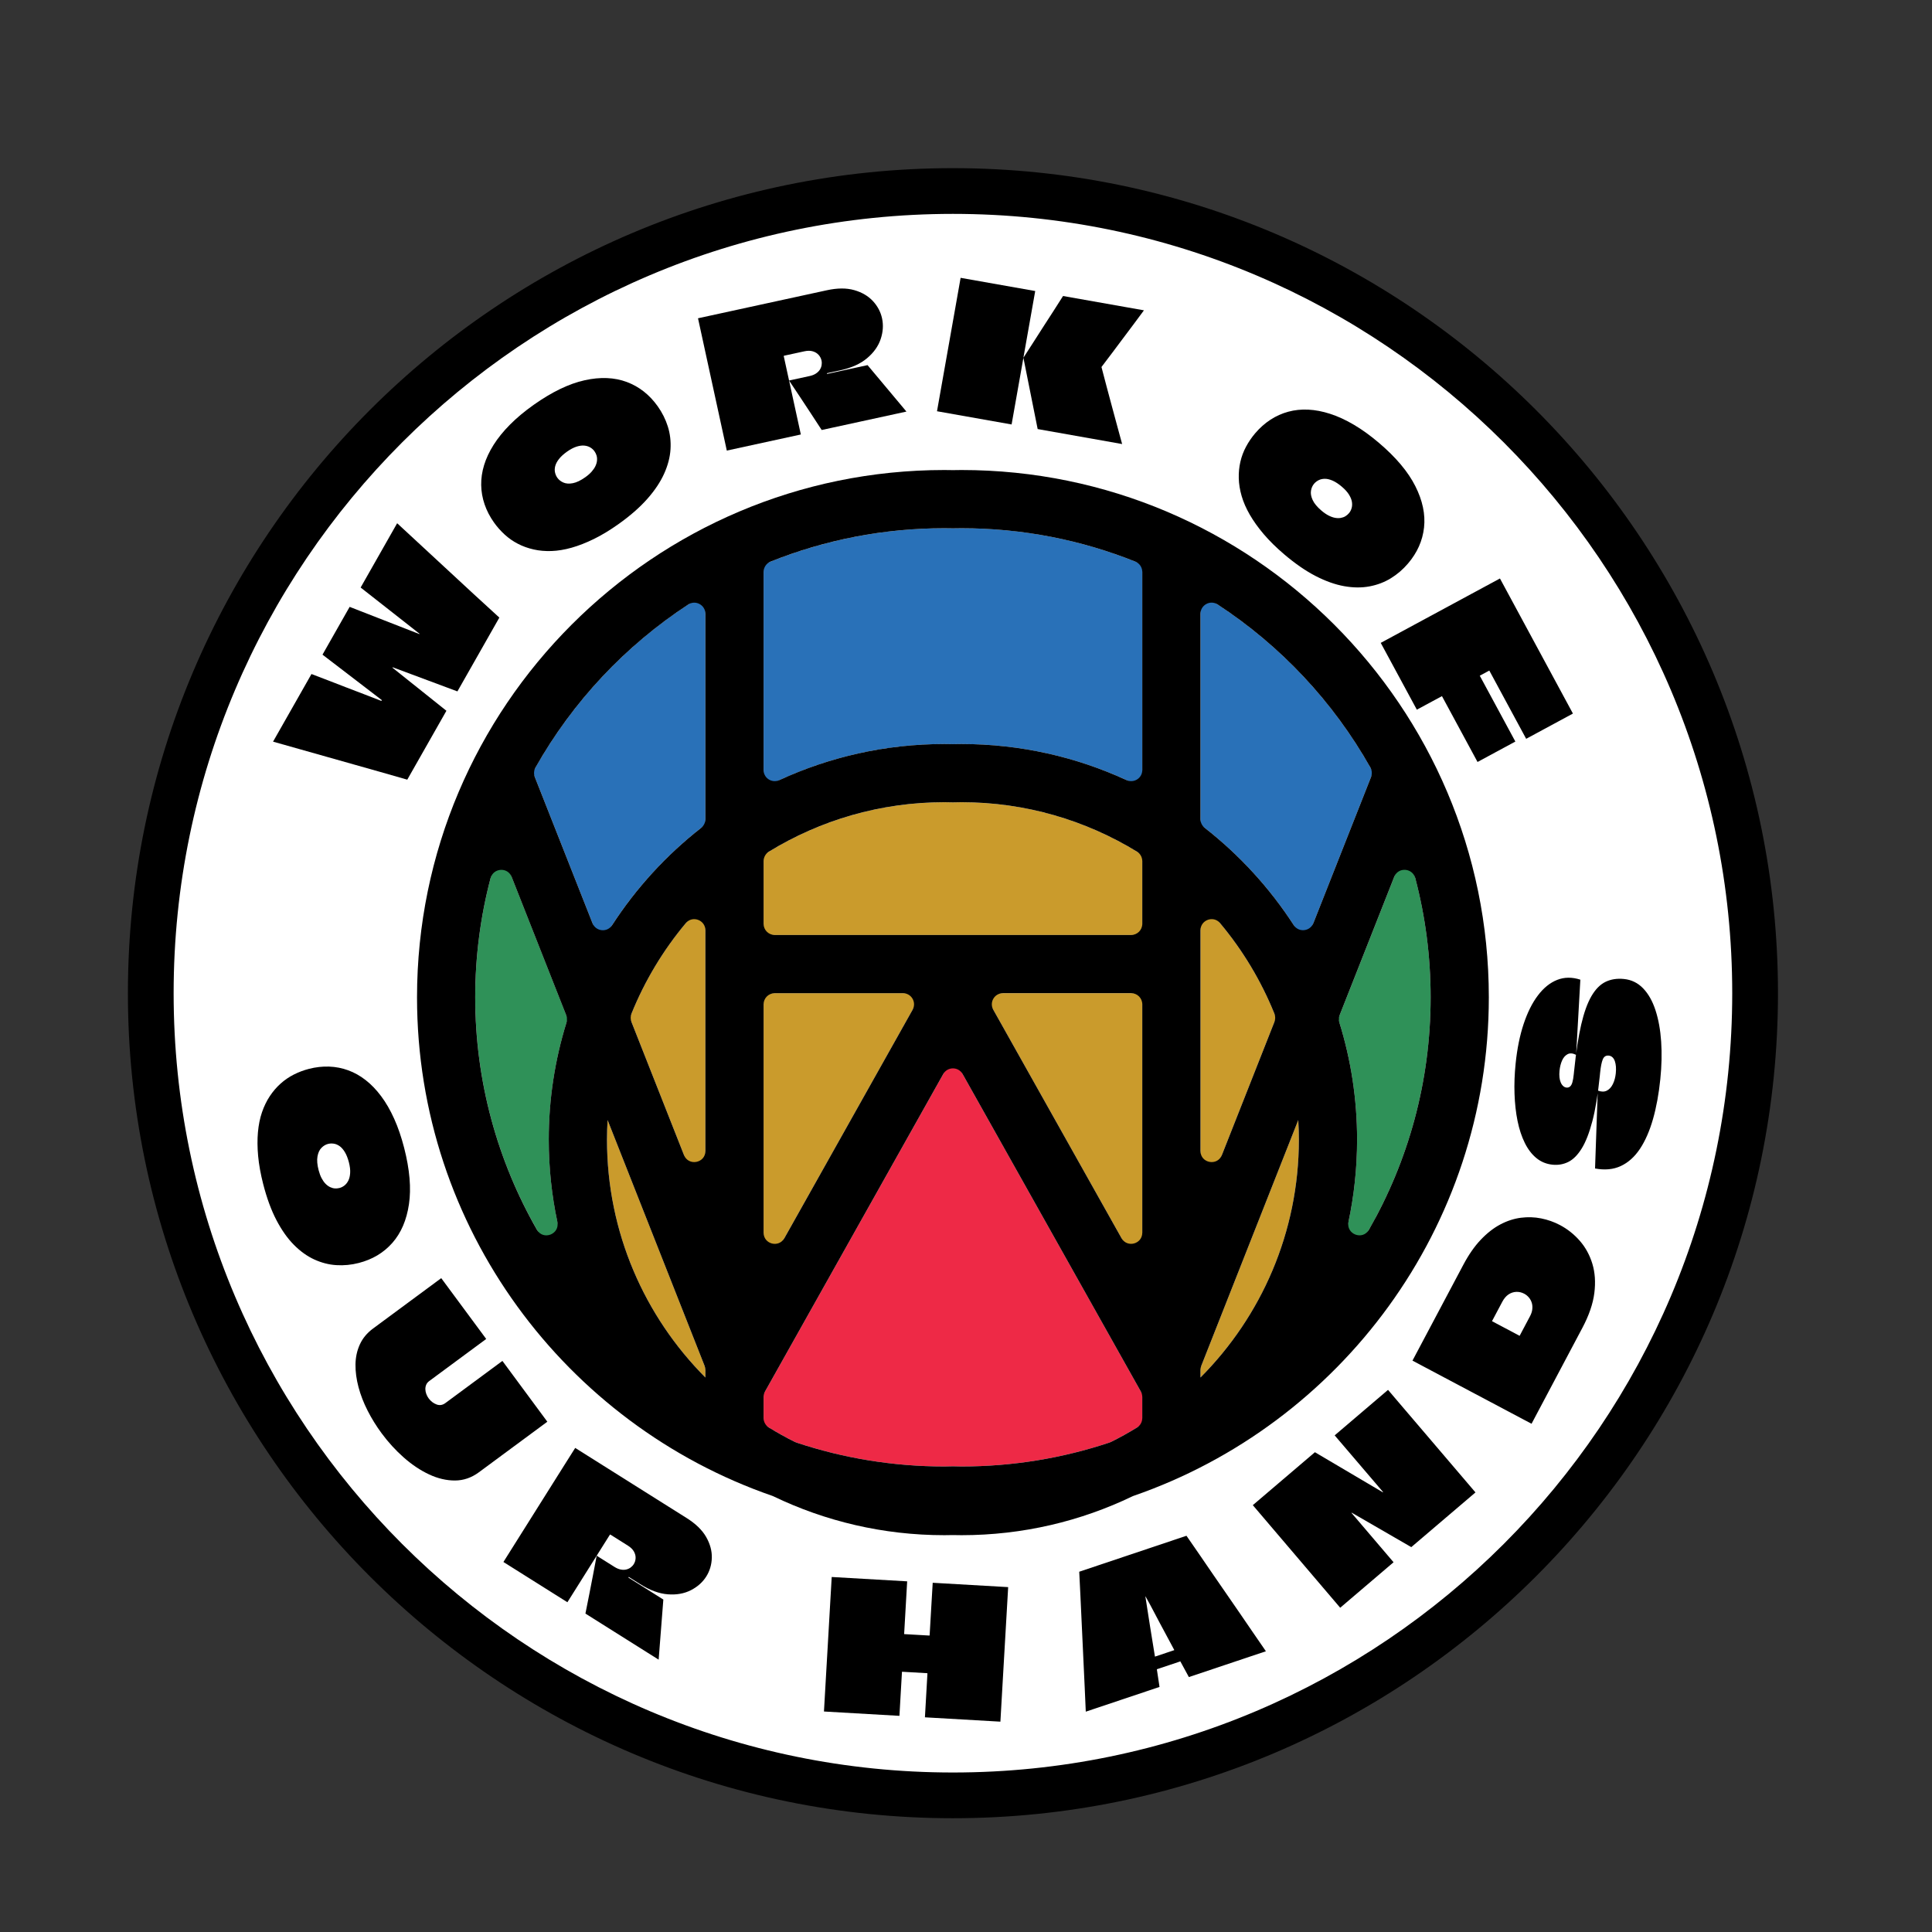 <svg xml:space="preserve" style="enable-background:new 0 0 1080 1080;" viewBox="0 0 1080 1080" y="0px" x="0px" xmlns:xlink="http://www.w3.org/1999/xlink" xmlns="http://www.w3.org/2000/svg" id="Layer_1" version="1.0">
<rect x="0" y="0" width="1080" height="1080" fill="#333333" stroke="none"/>
<style type="text/css">
	.st0{fill:#FFFFFF;}
	.st1{fill:#CA9B2C;}
	.st2{fill:#2971B8;}
	.st3{fill:#EE2946;}
	.st4{fill:#2F9158;}
</style>
<g>
	<g>
		<circle r="448.42" cy="555.2" cx="532.7" class="st0"></circle>
		<path d="M532.7,1016.4c-254.31,0-461.2-206.89-461.2-461.2C71.5,300.89,278.39,94,532.7,94s461.2,206.89,461.2,461.2
			C993.9,809.51,787,1016.4,532.7,1016.4z M532.7,119.56c-240.21,0-435.64,195.43-435.64,435.64
			c0,240.21,195.43,435.64,435.64,435.64S968.33,795.41,968.33,555.2C968.33,314.99,772.91,119.56,532.7,119.56z"></path>
	</g>
	<g>
		<path d="M532.7,254.99c-168.7,0-305.46,136.76-305.46,305.46S363.99,865.92,532.7,865.92
			c168.7,0,305.46-136.76,305.46-305.46S701.4,254.99,532.7,254.99z M633.35,836.3c-29.02,14.02-61.54,21.88-95.86,21.88
			c-1.6,0-3.2-0.03-4.79-0.07c-1.59,0.03-3.19,0.07-4.79,0.07c-34.32,0-66.85-7.86-95.86-21.88
			c-115.63-39.87-198.93-149.77-198.93-278.77c0-162.55,132.24-294.79,294.79-294.79c1.6,0,3.2,0.04,4.79,0.06
			c1.6-0.03,3.19-0.06,4.79-0.06c162.55,0,294.79,132.24,294.79,294.79C832.28,686.53,748.98,796.43,633.35,836.3z" class="st0"></path>
		<path d="M339.31,637.05c0,51.85,21.04,98.87,55.01,132.99v-5.38l-54.67-138.55
			C339.44,629.73,339.31,633.37,339.31,637.05z" class="st1"></path>
		<path d="M394.32,676.02V504.05c-18.25,18.33-32.72,40.39-42.24,64.91L394.32,676.02z" class="st1"></path>
		<path d="M297.9,431.65l37.88,96.01c14.85-25.99,34.83-48.68,58.54-66.71V331.93
			C353.96,355.93,320.55,390.43,297.9,431.65z" class="st2"></path>
		<path d="M671.07,504.05v171.96l42.24-107.06C703.79,544.45,689.32,522.38,671.07,504.05z" class="st1"></path>
		<path d="M426.86,779.28v16.88c5.75,3.67,11.7,7.04,17.86,10.08c26.15,8.77,54.12,13.53,83.19,13.53
			c1.61,0,3.19-0.07,4.79-0.1c1.6,0.03,3.19,0.1,4.79,0.1c29.07,0,57.04-4.76,83.19-13.53c6.15-3.04,12.1-6.42,17.86-10.08v-16.88
			L532.7,590.76L426.86,779.28z" class="st3"></path>
		<polygon points="426.86,555.2 426.86,712.82 515.35,555.2" class="st1"></polygon>
		<path d="M317.33,569.53l-37.88-96c-8.94,26.38-13.79,54.63-13.79,83.99c0,62.17,21.76,119.35,58.05,164.35
			c-10.9-26.14-16.93-54.79-16.93-84.83C306.78,613.51,310.49,590.83,317.33,569.53z" class="st4"></path>
		<path d="M671.07,331.93v129.01c23.71,18.03,43.69,40.73,58.54,66.71l37.88-96.01
			C744.85,390.43,711.44,355.93,671.07,331.93z" class="st2"></path>
		<path d="M785.95,473.53l-37.88,96c6.84,21.29,10.55,43.97,10.55,67.51c0,30.04-6.03,58.69-16.93,84.83
			c36.29-45,58.05-102.18,58.05-164.35C799.74,528.16,794.89,499.91,785.95,473.53z" class="st4"></path>
		<polygon points="638.54,712.82 638.54,555.2 550.05,555.2" class="st1"></polygon>
		<path d="M532.7,295.34c-1.6-0.03-3.19-0.06-4.79-0.06c-35.79,0-69.93,7.22-101.05,20.26v124.85
			c30.3-15.63,64.66-24.47,101.05-24.47c1.6,0,3.2,0.04,4.79,0.07c1.6-0.03,3.19-0.07,4.79-0.07c36.39,0,70.74,8.84,101.05,24.47
			V315.53c-31.11-13.04-65.25-20.26-101.05-20.26C535.89,295.27,534.29,295.31,532.7,295.34z" class="st2"></path>
		<path d="M671.07,764.66v5.38c33.98-34.13,55.01-81.15,55.01-132.99c0-3.67-0.13-7.31-0.34-10.94L671.07,764.66z" class="st1"></path>
		<path d="M532.7,448.54c-1.59-0.04-3.19-0.09-4.79-0.09c-37.16,0-71.81,10.85-101.05,29.48v44.74H532.7h105.84v-44.74
			c-29.23-18.63-63.89-29.48-101.05-29.48C535.89,448.45,534.29,448.5,532.7,448.54z" class="st1"></path>
		<path d="M537.49,262.74c-1.6,0-3.2,0.04-4.79,0.06c-1.6-0.03-3.19-0.06-4.79-0.06c-162.55,0-294.79,132.24-294.79,294.79
			c0,128.9,83.17,238.73,198.65,278.68c0.18,0.06,0.36,0.14,0.53,0.22c28.95,13.94,61.38,21.75,95.6,21.75c1.6,0,3.2-0.03,4.79-0.07
			c1.59,0.03,3.19,0.07,4.79,0.07c34.22,0,66.65-7.81,95.6-21.75c0.17-0.08,0.35-0.16,0.53-0.22
			c115.49-39.95,198.65-149.78,198.65-278.68C832.28,394.98,700.04,262.74,537.49,262.74z M681.98,515.99
			c12.63,15.07,22.94,32.15,30.42,50.66c0.6,1.48,0.59,3.14,0,4.62l-29.36,74.41c-2.51,6.37-11.97,4.57-11.97-2.28V520.04
			C671.07,514.28,678.29,511.58,681.98,515.99z M433.06,555.2h71.69c4.74,0,7.73,5.1,5.41,9.24l-71.69,127.71
			c-3.13,5.57-11.61,3.35-11.61-3.04V561.4C426.86,557.98,429.63,555.2,433.06,555.2z M265.65,557.53c0-23,2.98-45.33,8.57-66.6
			c1.53-5.83,9.57-6.37,11.78-0.76l30.52,77.36c0.52,1.31,0.56,2.75,0.14,4.09c-6.42,20.69-9.9,42.67-9.9,65.44
			c0,15.76,1.66,31.13,4.81,45.96c1.47,6.92-7.9,10.56-11.42,4.43C278.22,649.12,265.65,604.76,265.65,557.53z M394.32,770.04
			c-33.98-34.13-55.01-81.15-55.01-132.99c0-3.67,0.13-7.31,0.34-10.94l54.24,137.45c0.29,0.72,0.43,1.5,0.43,2.28V770.04z
			 M382.35,645.69l-29.36-74.41c-0.58-1.48-0.59-3.14,0-4.62c7.48-18.51,17.79-35.59,30.42-50.66c3.7-4.41,10.91-1.71,10.91,4.05
			v123.37C394.32,650.25,384.87,652.05,382.35,645.69z M391.93,462.8c-19.46,15.22-36.32,33.62-49.78,54.41
			c-2.73,4.22-9.09,3.54-10.94-1.13l-32.23-81.67c-0.69-1.74-0.57-3.7,0.35-5.33c20.77-36.81,50.17-68.12,85.44-91.18
			c4.1-2.68,9.55,0.32,9.55,5.23v114.81C394.32,459.83,393.43,461.62,391.93,462.8z M635.61,797.99c-4.7,2.88-9.52,5.57-14.48,8.03
			c-0.3,0.15-0.61,0.27-0.92,0.38c-26.02,8.67-53.83,13.37-82.72,13.37c-1.61,0-3.19-0.07-4.79-0.1c-1.6,0.03-3.19,0.1-4.79,0.1
			c-28.89,0-56.7-4.7-82.72-13.37c-0.32-0.11-0.62-0.23-0.92-0.38c-4.96-2.46-9.78-5.15-14.48-8.03c-1.83-1.12-2.93-3.14-2.93-5.28
			v-11.8c0-1.06,0.27-2.11,0.79-3.04l99.64-177.48c2.37-4.22,8.44-4.22,10.81,0l99.64,177.48c0.52,0.93,0.79,1.97,0.79,3.04v11.8
			C638.54,794.86,637.44,796.87,635.61,797.99z M626.93,692.14l-71.69-127.71c-2.32-4.13,0.67-9.24,5.41-9.24h71.69
			c3.42,0,6.2,2.78,6.2,6.2v127.71C638.54,695.49,630.05,697.71,626.93,692.14z M638.54,516.46c0,3.42-2.78,6.2-6.2,6.2H532.7
			h-99.64c-3.42,0-6.2-2.78-6.2-6.2v-35.08c0-2.15,1.1-4.17,2.93-5.29c28.61-17.51,62.19-27.65,98.12-27.65
			c1.6,0,3.2,0.05,4.79,0.09c1.59-0.04,3.19-0.09,4.79-0.09c35.93,0,69.51,10.14,98.12,27.65c1.83,1.12,2.93,3.14,2.93,5.29V516.46z
			 M638.54,430.48c0,4.54-4.7,7.5-8.82,5.6c-28.09-12.94-59.33-20.17-92.23-20.17c-1.6,0-3.2,0.04-4.79,0.07
			c-1.59-0.03-3.19-0.07-4.79-0.07c-32.9,0-64.14,7.22-92.23,20.17c-4.12,1.9-8.82-1.06-8.82-5.6V319.71c0-2.53,1.52-4.82,3.87-5.76
			c30.07-12.04,62.86-18.67,97.18-18.67c1.6,0,3.2,0.03,4.79,0.06c1.6-0.03,3.19-0.06,4.79-0.06c34.32,0,67.11,6.63,97.18,18.67
			c2.35,0.94,3.87,3.24,3.87,5.76V430.48z M671.07,770.04v-4.2c0-0.78,0.15-1.55,0.43-2.28l54.24-137.45
			c0.21,3.62,0.34,7.26,0.34,10.94C726.08,688.89,705.05,735.91,671.07,770.04z M671.07,457.92V343.11c0-4.9,5.45-7.91,9.55-5.23
			c35.27,23.06,64.67,54.37,85.44,91.18c0.92,1.63,1.04,3.59,0.35,5.33l-32.23,81.67c-1.84,4.67-8.21,5.34-10.94,1.13
			c-13.46-20.79-30.32-39.19-49.78-54.41C671.97,461.62,671.07,459.83,671.07,457.92z M765.23,687.44
			c-3.51,6.13-12.89,2.49-11.42-4.43c3.15-14.83,4.81-30.21,4.81-45.97c0-22.77-3.47-44.75-9.9-65.44
			c-0.42-1.34-0.37-2.78,0.14-4.09l30.52-77.36c2.21-5.61,10.25-5.06,11.78,0.76c5.59,21.28,8.57,43.6,8.57,66.6
			C799.74,604.76,787.18,649.12,765.23,687.44z"></path>
	</g>
	<g>
		<path d="M201.6,328.43l20.41-35.94c4.76,4.43,9.52,8.83,14.27,13.21c4.75,4.38,9.51,8.78,14.27,13.21
			c4.76,4.43,9.52,8.83,14.27,13.21c4.75,4.38,9.52,8.76,14.32,13.12l-23.44,41.26l-36.04-13.43c-0.06-0.03-0.13-0.04-0.23-0.01
			c-0.03,0.06-0.04,0.11-0.03,0.16c0.01,0.05,0.05,0.09,0.11,0.12l30.04,23.99l-21.88,38.51c-4.99-1.43-9.99-2.86-14.99-4.29
			c-4.99-1.43-10-2.84-15.01-4.24c-5.01-1.4-10.01-2.81-15.01-4.24c-5-1.43-10-2.84-15.01-4.24c-5.01-1.4-10.02-2.81-15.01-4.24
			l21.48-37.8c3.25,1.22,6.51,2.47,9.78,3.74c3.27,1.27,6.52,2.53,9.76,3.78c3.24,1.25,6.5,2.5,9.78,3.74
			c3.29,1.24,6.54,2.5,9.76,3.78c0.07-0.12,0.12-0.21,0.15-0.27c0.03-0.06,0.07-0.12,0.1-0.18l-33.17-25.42l15.17-26.71l38.97,15.21
			l0.05-0.09l0.05-0.09c-5.52-4.31-11.01-8.62-16.46-12.93C212.61,337.06,207.13,332.75,201.6,328.43z"></path>
		<path d="M326.81,212.57c8.79-1.95,16.66-1.62,23.59,0.97c6.93,2.6,12.69,7.13,17.29,13.61c2.49,3.51,4.37,7.28,5.64,11.29
			c1.26,4.02,1.76,8.24,1.49,12.68c-0.27,4.44-1.46,9-3.56,13.67c-2.11,4.67-5.25,9.38-9.44,14.12c-4.19,4.74-9.58,9.46-16.18,14.14
			c-4.72,3.35-9.26,6.09-13.62,8.23c-4.36,2.14-8.52,3.77-12.48,4.89c-3.96,1.12-7.71,1.74-11.26,1.86
			c-3.54,0.12-6.88-0.17-10.01-0.89c-3.13-0.71-6.05-1.75-8.74-3.15c-2.69-1.39-5.16-3.1-7.4-5.15c-2.24-2.04-4.24-4.3-5.99-6.77
			c-2.3-3.24-4.05-6.62-5.25-10.14c-1.2-3.52-1.84-7.11-1.9-10.79c-0.06-3.67,0.48-7.38,1.62-11.12c1.14-3.74,2.91-7.51,5.3-11.31
			c2.39-3.8,5.45-7.58,9.17-11.33c3.72-3.75,8.13-7.44,13.24-11.06C308.52,219.11,318.02,214.51,326.81,212.57z M312.45,256.61
			c-1.07,1.38-1.76,2.7-2.08,3.95c-0.32,1.26-0.36,2.44-0.11,3.54c0.24,1.11,0.68,2.1,1.3,2.98c0.82,1.15,1.95,2.04,3.39,2.67
			c1.45,0.63,3.2,0.75,5.26,0.36c2.06-0.39,4.36-1.49,6.92-3.3c1.5-1.06,2.72-2.13,3.66-3.22c0.94-1.08,1.65-2.14,2.12-3.18
			c0.47-1.04,0.75-2.06,0.83-3.07c0.08-1-0.02-1.93-0.28-2.77c-0.26-0.84-0.65-1.62-1.16-2.33c-0.58-0.82-1.35-1.52-2.29-2.09
			c-0.95-0.57-2.05-0.92-3.31-1.05c-1.26-0.13-2.72,0.05-4.36,0.56c-1.64,0.51-3.43,1.45-5.38,2.82
			C315.02,253.86,313.52,255.24,312.45,256.61z"></path>
		<path d="M390.19,177.92l72.1-15.68c5.85-1.27,10.93-1.29,15.23-0.06c4.31,1.23,7.78,3.27,10.42,6.1c2.63,2.84,4.35,6.07,5.13,9.68
			c0.82,3.75,0.56,7.61-0.77,11.59c-1.33,3.98-3.86,7.54-7.6,10.69c-3.73,3.15-8.76,5.42-15.07,6.79c-0.27,0.06-0.93,0.2-2,0.43
			c-1.06,0.23-2.14,0.47-3.24,0.7c-1.1,0.24-1.81,0.39-2.14,0.47l0.04,0.2c0.01,0.07,0.03,0.13,0.04,0.2l22.64-4.92l21.73,25.96
			l-47.37,10.3c-1.99-3.08-4-6.15-6.03-9.23c-2.02-3.07-4.05-6.15-6.08-9.22c-2.02-3.07-4.07-6.14-6.13-9.21l11.57-2.52
			c1.33-0.29,2.47-0.74,3.41-1.36c0.94-0.62,1.68-1.33,2.2-2.13c0.52-0.8,0.86-1.65,1.01-2.55c0.15-0.89,0.14-1.77-0.05-2.62
			c-0.26-1.18-0.8-2.24-1.63-3.16c-0.83-0.92-1.91-1.58-3.25-1.98c-1.34-0.4-2.91-0.4-4.7-0.01l-11.37,2.47
			c-0.05,0.08-0.1,0.12-0.13,0.13c-0.03,0.01-0.04,0.04-0.03,0.11c0.93,4.28,1.61,7.42,2.05,9.42c0.44,2.01,0.71,3.26,0.82,3.75
			c0.11,0.49,0.15,0.67,0.12,0.54c0.3,1.38,0.58,2.66,0.84,3.85c0.26,1.18,0.55,2.53,0.88,4.04c0.47,2.17,0.99,4.57,1.57,7.2
			c0.57,2.63,1.14,5.25,1.71,7.84c0.56,2.6,1.08,4.98,1.56,7.15l-41.38,9c-0.92-4.21-1.83-8.44-2.76-12.68
			c-0.92-4.24-1.84-8.47-2.76-12.68c-0.92-4.21-1.84-8.43-2.76-12.68c-0.92-4.24-1.84-8.47-2.76-12.68
			c-0.84-3.88-1.69-7.76-2.53-11.64C391.88,185.68,391.03,181.8,390.19,177.92z"></path>
		<path d="M523.79,229.89c0.85-4.84,1.72-9.69,2.58-14.57c0.86-4.87,1.72-9.73,2.58-14.57c0.86-4.84,1.71-9.69,2.58-14.57
			c0.86-4.87,1.72-9.73,2.58-14.57c0.48-2.72,0.96-5.43,1.44-8.15c0.48-2.72,0.96-5.44,1.44-8.15l41.7,7.38
			c-0.54,3.05-1.08,6.1-1.62,9.15c-0.54,3.05-1.08,6.1-1.62,9.15c-0.54,3.05-1.08,6.1-1.62,9.15c-0.54,3.05-1.08,6.1-1.62,9.15
			c-0.01,0.07-0.03,0.17-0.05,0.3c-0.02,0.13-0.05,0.27-0.07,0.4c-0.01,0.07-0.02,0.13-0.04,0.2c-0.01,0.07-0.03,0.15-0.04,0.25
			s-0.03,0.18-0.04,0.25c-1.08,6.1-2.16,12.2-3.24,18.3c-1.08,6.1-2.16,12.2-3.24,18.29L523.79,229.89z M580.06,239.85l-7.97-39.86
			c1.89-2.88,3.75-5.76,5.57-8.65c1.82-2.89,3.66-5.76,5.51-8.61c1.85-2.85,3.71-5.72,5.56-8.6c1.86-2.88,3.7-5.77,5.52-8.66
			l45.22,8c-1.55,2.12-3.37,4.57-5.44,7.34c-2.08,2.78-4.19,5.58-6.31,8.42c-2.13,2.84-4.09,5.46-5.9,7.88
			c-1.81,2.41-3.84,5.1-6.09,8.05c1.07,4.09,2.04,7.78,2.91,11.08c0.87,3.3,1.82,6.87,2.87,10.71c1.05,3.84,2.07,7.63,3.07,11.36
			c1,3.73,1.9,7.04,2.7,9.91L580.06,239.85z"></path>
		<path d="M791.19,271.78c4.05,8.05,5.67,15.75,4.86,23.1c-0.81,7.35-3.79,14.06-8.94,20.1c-2.79,3.28-5.98,6.03-9.56,8.24
			c-3.58,2.21-7.56,3.73-11.93,4.56c-4.37,0.83-9.08,0.8-14.13-0.09c-5.05-0.89-10.38-2.78-16.01-5.67
			c-5.63-2.89-11.52-6.96-17.68-12.21c-4.4-3.75-8.18-7.47-11.33-11.17c-3.15-3.7-5.75-7.33-7.81-10.89
			c-2.06-3.56-3.58-7.05-4.57-10.45c-0.99-3.4-1.52-6.71-1.61-9.92s0.22-6.29,0.9-9.25c0.68-2.95,1.74-5.77,3.17-8.44
			c1.43-2.67,3.13-5.16,5.09-7.47c2.57-3.02,5.42-5.55,8.53-7.58c3.11-2.03,6.45-3.53,9.99-4.49c3.54-0.96,7.27-1.35,11.18-1.16
			c3.9,0.19,7.99,0.97,12.27,2.36c4.27,1.38,8.69,3.41,13.24,6.1c4.55,2.68,9.21,6.05,13.98,10.11
			C780.35,255.65,787.14,263.73,791.19,271.78z M744.96,268.69c-1.6-0.7-3.04-1.04-4.34-1.04c-1.3,0-2.45,0.26-3.46,0.76
			c-1.01,0.51-1.87,1.17-2.57,1.99c-0.92,1.08-1.5,2.39-1.75,3.95c-0.25,1.56,0.07,3.28,0.95,5.18c0.88,1.9,2.51,3.87,4.9,5.9
			c1.4,1.19,2.74,2.11,4.02,2.76c1.28,0.65,2.48,1.07,3.6,1.28c1.12,0.2,2.18,0.22,3.17,0.05c0.99-0.17,1.87-0.49,2.62-0.95
			c0.75-0.46,1.41-1.03,1.98-1.7c0.66-0.77,1.14-1.68,1.46-2.74c0.32-1.06,0.39-2.21,0.21-3.47c-0.18-1.26-0.72-2.62-1.61-4.09
			c-0.89-1.47-2.25-2.98-4.06-4.52C748.26,270.51,746.56,269.39,744.96,268.69z"></path>
		<path d="M853.14,413l-20.61-38.16l-0.09,0.05l-5.15,2.78l-0.09,0.05l19.89,36.81l-21.14,11.42l-19.89-36.81l-0.09,0.05
			c-2.01,1.09-3.69,1.99-5.02,2.71c-1.33,0.72-2.65,1.43-3.95,2.13c-1.3,0.7-2.96,1.6-4.98,2.69l-20.18-37.35
			c4.21-2.27,8.41-4.54,12.62-6.82c4.21-2.27,8.4-4.54,12.57-6.79s8.36-4.52,12.57-6.79c4.2-2.27,8.41-4.54,12.62-6.82
			c2.72-1.47,5.43-2.93,8.13-4.39c2.7-1.46,5.4-2.92,8.13-4.39l40.79,75.51L853.14,413z"></path>
	</g>
	<g>
		<path d="M228.61,673.16c-1.32,8.89-4.41,16.09-9.28,21.62c-4.87,5.52-11.14,9.27-18.79,11.23c-4.15,1.07-8.32,1.47-12.5,1.21
			c-4.18-0.26-8.29-1.31-12.32-3.15c-4.03-1.84-7.84-4.58-11.44-8.21c-3.6-3.63-6.85-8.25-9.77-13.84
			c-2.92-5.59-5.38-12.3-7.39-20.13c-1.43-5.59-2.37-10.8-2.82-15.62c-0.44-4.83-0.48-9.28-0.11-13.38
			c0.37-4.09,1.12-7.8,2.27-11.15c1.15-3.34,2.61-6.35,4.38-9.01c1.77-2.66,3.78-5,6.03-7.01c2.25-2.01,4.72-3.7,7.41-5.06
			c2.69-1.36,5.5-2.41,8.42-3.16c3.83-0.98,7.59-1.4,11.29-1.27c3.7,0.14,7.26,0.83,10.7,2.09c3.43,1.26,6.68,3.08,9.75,5.49
			c3.07,2.4,5.95,5.39,8.63,8.98c2.68,3.59,5.11,7.78,7.27,12.59c2.17,4.8,4.02,10.23,5.58,16.28
			C229.03,653.78,229.93,664.27,228.61,673.16z M192.78,644.04c-0.9-1.49-1.88-2.6-2.93-3.35c-1.06-0.74-2.14-1.2-3.26-1.37
			c-1.12-0.17-2.19-0.12-3.23,0.14c-1.36,0.35-2.59,1.09-3.68,2.21c-1.1,1.12-1.83,2.71-2.2,4.77c-0.37,2.06-0.17,4.6,0.61,7.62
			c0.46,1.77,1.02,3.29,1.69,4.56c0.67,1.26,1.4,2.3,2.2,3.11c0.79,0.81,1.65,1.43,2.55,1.87c0.91,0.43,1.8,0.68,2.68,0.73
			c0.88,0.05,1.74-0.02,2.58-0.24c0.97-0.25,1.89-0.71,2.76-1.39c0.86-0.68,1.58-1.58,2.16-2.71c0.57-1.13,0.92-2.55,1.03-4.26
			c0.12-1.71-0.12-3.72-0.71-6.02C194.42,647.42,193.68,645.52,192.78,644.04z"></path>
		<path d="M271.79,748.49c-5.87,4.34-11.36,8.39-16.48,12.17c-5.12,3.78-10.23,7.56-15.35,11.34c-0.81,0.6-1.38,1.29-1.71,2.08
			c-0.33,0.79-0.49,1.63-0.47,2.5c0.02,0.87,0.19,1.75,0.52,2.65c0.33,0.9,0.77,1.73,1.34,2.49c1.17,1.58,2.62,2.7,4.36,3.36
			c1.73,0.66,3.38,0.41,4.94-0.74c2.59-1.91,5.14-3.8,7.68-5.67c2.53-1.87,5.09-3.76,7.67-5.67c2.59-1.91,5.25-3.88,8-5.91
			c2.75-2.03,5.6-4.14,8.56-6.33l25.11,33.99c-4.09,3.03-8.29,6.13-12.6,9.31c-4.31,3.18-8.63,6.38-12.97,9.58
			c-4.33,3.2-8.55,6.32-12.64,9.34c-4.15,3.07-8.61,4.61-13.38,4.63c-4.77,0.02-9.61-1.11-14.5-3.4c-4.9-2.29-9.62-5.45-14.18-9.47
			c-4.55-4.02-8.68-8.54-12.39-13.57c-2.94-3.98-5.54-8.17-7.77-12.55c-2.24-4.38-3.94-8.77-5.12-13.18
			c-1.17-4.41-1.74-8.63-1.69-12.68c0.05-4.05,0.86-7.79,2.44-11.23c1.58-3.44,4.01-6.38,7.29-8.81c2.05-1.51,4.16-3.07,6.34-4.69
			c2.18-1.61,4.35-3.21,6.5-4.8c2.85-2.11,5.71-4.22,8.56-6.33c2.85-2.11,5.7-4.21,8.52-6.29c2.83-2.09,5.59-4.13,8.28-6.12
			L271.79,748.49z"></path>
		<path d="M321.54,809.4l62.31,39.2c5.05,3.18,8.69,6.71,10.9,10.59c2.21,3.88,3.26,7.75,3.16,11.6c-0.1,3.85-1.13,7.34-3.09,10.46
			c-2.03,3.23-4.91,5.79-8.63,7.69c-3.72,1.9-8.01,2.66-12.87,2.29c-4.86-0.37-10.02-2.27-15.48-5.7c-0.23-0.15-0.8-0.51-1.72-1.09
			c-0.92-0.58-1.85-1.17-2.8-1.76c-0.95-0.6-1.57-0.99-1.85-1.17l-0.11,0.17c-0.04,0.06-0.07,0.12-0.11,0.17l19.56,12.31l-2.62,33.6
			l-40.93-25.76c0.73-3.58,1.44-7.16,2.14-10.76c0.7-3.59,1.4-7.19,2.1-10.78c0.7-3.6,1.38-7.2,2.05-10.81l10,6.29
			c1.15,0.72,2.27,1.19,3.38,1.42c1.1,0.22,2.12,0.23,3.05,0.02c0.93-0.21,1.76-0.57,2.5-1.1c0.73-0.53,1.33-1.16,1.79-1.9
			c0.64-1.02,0.99-2.15,1.04-3.38c0.05-1.23-0.26-2.46-0.94-3.68c-0.68-1.22-1.79-2.31-3.34-3.29l-9.82-6.18
			c-0.09,0.02-0.15,0.02-0.18,0c-0.03-0.02-0.06,0-0.1,0.06c-2.32,3.68-4.02,6.39-5.11,8.12c-1.09,1.73-1.77,2.81-2.03,3.23
			c-0.27,0.43-0.37,0.58-0.3,0.47c-0.75,1.19-1.45,2.3-2.09,3.32c-0.64,1.02-1.37,2.18-2.19,3.48c-1.18,1.87-2.48,3.94-3.9,6.21
			c-1.43,2.27-2.84,4.52-4.25,6.76c-1.41,2.24-2.7,4.29-3.88,6.16l-35.76-22.5c2.28-3.63,4.57-7.27,6.87-10.93
			c2.3-3.65,4.59-7.29,6.87-10.92c2.28-3.63,4.57-7.27,6.87-10.93c2.3-3.65,4.59-7.3,6.87-10.92c2.1-3.34,4.21-6.69,6.31-10.03
			S319.44,812.74,321.54,809.4z"></path>
		<path d="M521.39,884.78l42.18,2.43c-0.24,4.21-0.49,8.42-0.73,12.64c-0.24,4.21-0.48,8.42-0.73,12.63
			c-0.24,4.21-0.49,8.46-0.74,12.74c-0.35,6.15-0.71,12.33-1.07,18.55c-0.36,6.22-0.72,12.44-1.07,18.65l-42.19-2.43
			c0.23-4.08,0.47-8.15,0.7-12.23c0.23-4.08,0.47-8.15,0.7-12.23c0-0.07-0.01-0.12-0.04-0.15c-0.03-0.03-0.08-0.06-0.15-0.06
			l-13.93-0.8c-0.07,0-0.1,0.01-0.11,0.04c0,0.03,0,0.08-0.01,0.15c-0.24,4.08-0.47,8.16-0.71,12.23c-0.24,4.08-0.47,8.16-0.7,12.23
			l-42.19-2.43c0.23-4.01,0.46-8.02,0.69-12.03c0.23-4.01,0.46-8.02,0.69-12.03c0.23-4.01,0.46-8.02,0.7-12.03
			c0.23-4.01,0.46-8.02,0.69-12.03c0.23-4.01,0.46-8.02,0.69-12.03c0.15-2.54,0.29-5.06,0.44-7.57c0.14-2.51,0.29-5,0.43-7.47
			l42.18,2.43c-0.18,3.21-0.37,6.45-0.56,9.73c-0.19,3.28-0.38,6.54-0.56,9.78c-0.19,3.24-0.37,6.5-0.56,9.78
			c0,0.07-0.01,0.12-0.01,0.15c0,0.03,0.03,0.05,0.1,0.06l13.93,0.8c0.07,0,0.12-0.01,0.16-0.04c0.03-0.03,0.05-0.08,0.06-0.15
			c0.28-4.88,0.56-9.76,0.85-14.64C520.83,894.55,521.11,889.66,521.39,884.78z"></path>
		<path d="M663.24,858.5c2.48,3.55,4.95,7.12,7.4,10.71c2.46,3.59,4.91,7.18,7.37,10.77c2.45,3.59,4.93,7.17,7.42,10.75
			c2.49,3.58,4.96,7.17,7.42,10.76c2.46,3.59,4.91,7.18,7.37,10.77c2.45,3.59,4.93,7.19,7.43,10.8l-43.06,14.44l-4.77-8.78
			c-0.26,0.09-0.48,0.16-0.68,0.23c-0.19,0.07-0.42,0.14-0.67,0.23l-10.62,3.56c-0.19,0.07-0.39,0.13-0.58,0.19
			c-0.19,0.06-0.38,0.13-0.58,0.2l1.49,9.88l-41.22,13.82c-0.18-4.39-0.38-8.75-0.58-13.1c-0.2-4.34-0.41-8.69-0.61-13.04
			c-0.21-4.35-0.41-8.69-0.61-13.04c-0.2-4.34-0.41-8.69-0.61-13.04c-0.2-4.34-0.41-8.69-0.61-13.04c-0.2-4.34-0.42-8.67-0.64-12.97
			L663.24,858.5z M645.62,926.06l0.1-0.03l10.62-3.56c0.06-0.02,0.09-0.06,0.07-0.13c-1.56-2.94-2.95-5.53-4.16-7.77
			c-1.22-2.24-2.5-4.63-3.86-7.18c-1.36-2.55-2.63-4.96-3.82-7.25c-1.19-2.28-2.59-4.85-4.19-7.7l-0.1,0.03
			c0.51,3.22,0.96,6.11,1.35,8.66c0.39,2.55,0.81,5.25,1.27,8.1c0.45,2.85,0.89,5.53,1.3,8.04c0.41,2.51,0.88,5.41,1.41,8.69
			L645.62,926.06z"></path>
		<path d="M746.09,802.38l29.83-25.43c1.61,1.88,3.23,3.78,4.85,5.7c1.63,1.91,3.26,3.82,4.89,5.73c1.63,1.91,3.26,3.82,4.89,5.73
			c1.63,1.91,3.26,3.82,4.89,5.73c1.63,1.91,3.27,3.84,4.92,5.77c4.08,4.79,8.16,9.57,12.22,14.33c4.06,4.76,8.14,9.54,12.22,14.33
			l-35.88,30.58l-33.22-19.2c-0.04-0.05-0.08-0.07-0.1-0.04c-0.03,0.02-0.05,0.04-0.08,0.07c-0.03,0.02-0.02,0.06,0.03,0.11
			c3.82,4.49,7.73,9.07,11.73,13.76c4,4.69,7.91,9.28,11.73,13.76l-29.83,25.43c-3.26-3.82-6.52-7.64-9.77-11.47
			c-3.26-3.82-6.52-7.64-9.77-11.47c-3.26-3.82-6.52-7.65-9.77-11.47c-3.26-3.82-6.52-7.65-9.77-11.47
			c-3.26-3.82-6.51-7.64-9.77-11.47l34.72-29.59l37.96,22.41c0.05-0.04,0.09-0.07,0.12-0.1c0.02-0.02,0.02-0.06-0.03-0.11
			L746.09,802.38z"></path>
		<path d="M818.02,707c2.99-5.64,6.24-10.31,9.76-14.01c3.52-3.7,7.17-6.55,10.95-8.54c3.78-1.99,7.61-3.23,11.46-3.72
			c3.86-0.49,7.64-0.37,11.34,0.37c3.7,0.74,7.21,1.98,10.52,3.73c4.2,2.23,7.89,5.16,11.08,8.81c3.18,3.65,5.52,7.92,7.01,12.82
			c1.49,4.9,1.86,10.36,1.1,16.37c-0.76,6.01-2.99,12.5-6.68,19.45l-28.42,53.61c-3.79-2.01-7.56-4-11.32-6
			c-3.76-1.99-7.51-3.98-11.27-5.98c-3.76-1.99-7.51-3.98-11.27-5.97c-3.76-1.99-7.53-3.99-11.32-6c-3.55-1.88-7.11-3.77-10.69-5.67
			c-3.58-1.9-7.14-3.79-10.69-5.67L818.02,707z M839.76,727.75l-5.68,10.71l-0.05,0.09c0.06,0.03,0.12,0.06,0.18,0.09l15.09,8
			c0.06,0.03,0.12,0.06,0.18,0.09l0.05-0.09l5.77-10.89c0.7-1.32,1.12-2.61,1.26-3.88c0.14-1.27,0.05-2.45-0.28-3.55
			c-0.33-1.1-0.86-2.09-1.6-2.98c-0.74-0.89-1.61-1.6-2.62-2.14c-1.42-0.75-2.9-1.1-4.45-1.04c-1.55,0.06-3,0.54-4.34,1.44
			C841.91,724.51,840.74,725.89,839.76,727.75z"></path>
		<path d="M880.01,598.05c1.03-10.13,2.33-18.56,3.89-25.29c1.56-6.73,3.47-12.03,5.71-15.89c2.25-3.87,4.87-6.53,7.88-8
			c3.01-1.47,6.45-2,10.31-1.61c4.2,0.43,7.77,2.17,10.72,5.24c2.95,3.06,5.26,7.16,6.92,12.27c1.67,5.12,2.72,10.96,3.16,17.52
			c0.44,6.56,0.28,13.56-0.48,20.99c-0.84,8.24-2.2,15.67-4.09,22.3c-1.89,6.63-4.33,12.18-7.3,16.65
			c-2.98,4.47-6.56,7.67-10.72,9.6c-4.17,1.93-8.96,2.38-14.37,1.35l1.52-43.55c1.95,0.74,3.63,0.76,5.04,0.06
			c1.42-0.71,2.55-1.94,3.41-3.7c0.85-1.76,1.39-3.75,1.62-5.98c0.13-1.35,0.16-2.59,0.08-3.73c-0.09-1.13-0.29-2.16-0.6-3.08
			c-0.31-0.92-0.76-1.64-1.34-2.18c-0.58-0.54-1.28-0.85-2.08-0.93c-1.6-0.16-2.71,0.56-3.35,2.16c-0.64,1.61-1.11,4-1.44,7.17
			c-0.02,0.14-0.03,0.29-0.05,0.46c-0.02,0.17-0.03,0.34-0.05,0.51c-0.02,0.17-0.04,0.36-0.05,0.56c-0.02,0.2-0.04,0.39-0.06,0.56
			c-0.02,0.17-0.03,0.32-0.05,0.45c-1.02,9.99-2.38,18.25-4.09,24.76c-1.71,6.51-3.69,11.6-5.95,15.26
			c-2.26,3.66-4.75,6.17-7.48,7.53c-2.73,1.36-5.69,1.88-8.89,1.55c-3.4-0.35-6.38-1.57-8.96-3.68c-2.57-2.11-4.75-4.94-6.5-8.5
			c-1.76-3.56-3.11-7.65-4.05-12.28c-0.94-4.63-1.5-9.67-1.69-15.12c-0.19-5.44,0.02-11.1,0.62-16.98
			c0.85-8.31,2.34-15.67,4.48-22.11c2.14-6.43,4.8-11.76,7.99-15.97c3.19-4.21,6.78-7.1,10.78-8.67c4-1.57,8.31-1.61,12.93-0.11
			l-2.37,42.03c-1.86-0.94-3.44-1.07-4.76-0.38c-1.31,0.69-2.34,1.86-3.08,3.52c-0.74,1.66-1.22,3.58-1.44,5.74
			c-0.14,1.35-0.14,2.58-0.02,3.68c0.12,1.1,0.36,2.07,0.71,2.89c0.35,0.82,0.81,1.48,1.36,1.98c0.56,0.5,1.17,0.78,1.83,0.85
			c0.8,0.08,1.48-0.12,2.03-0.61c0.56-0.49,0.99-1.28,1.3-2.38c0.31-1.09,0.56-2.55,0.75-4.38c0.02-0.13,0.03-0.29,0.05-0.46
			c0.02-0.17,0.03-0.34,0.05-0.51c0.02-0.17,0.03-0.34,0.05-0.51c0.02-0.17,0.03-0.34,0.05-0.51
			C879.97,598.43,879.99,598.25,880.01,598.05z"></path>
	</g>
</g>
</svg>
